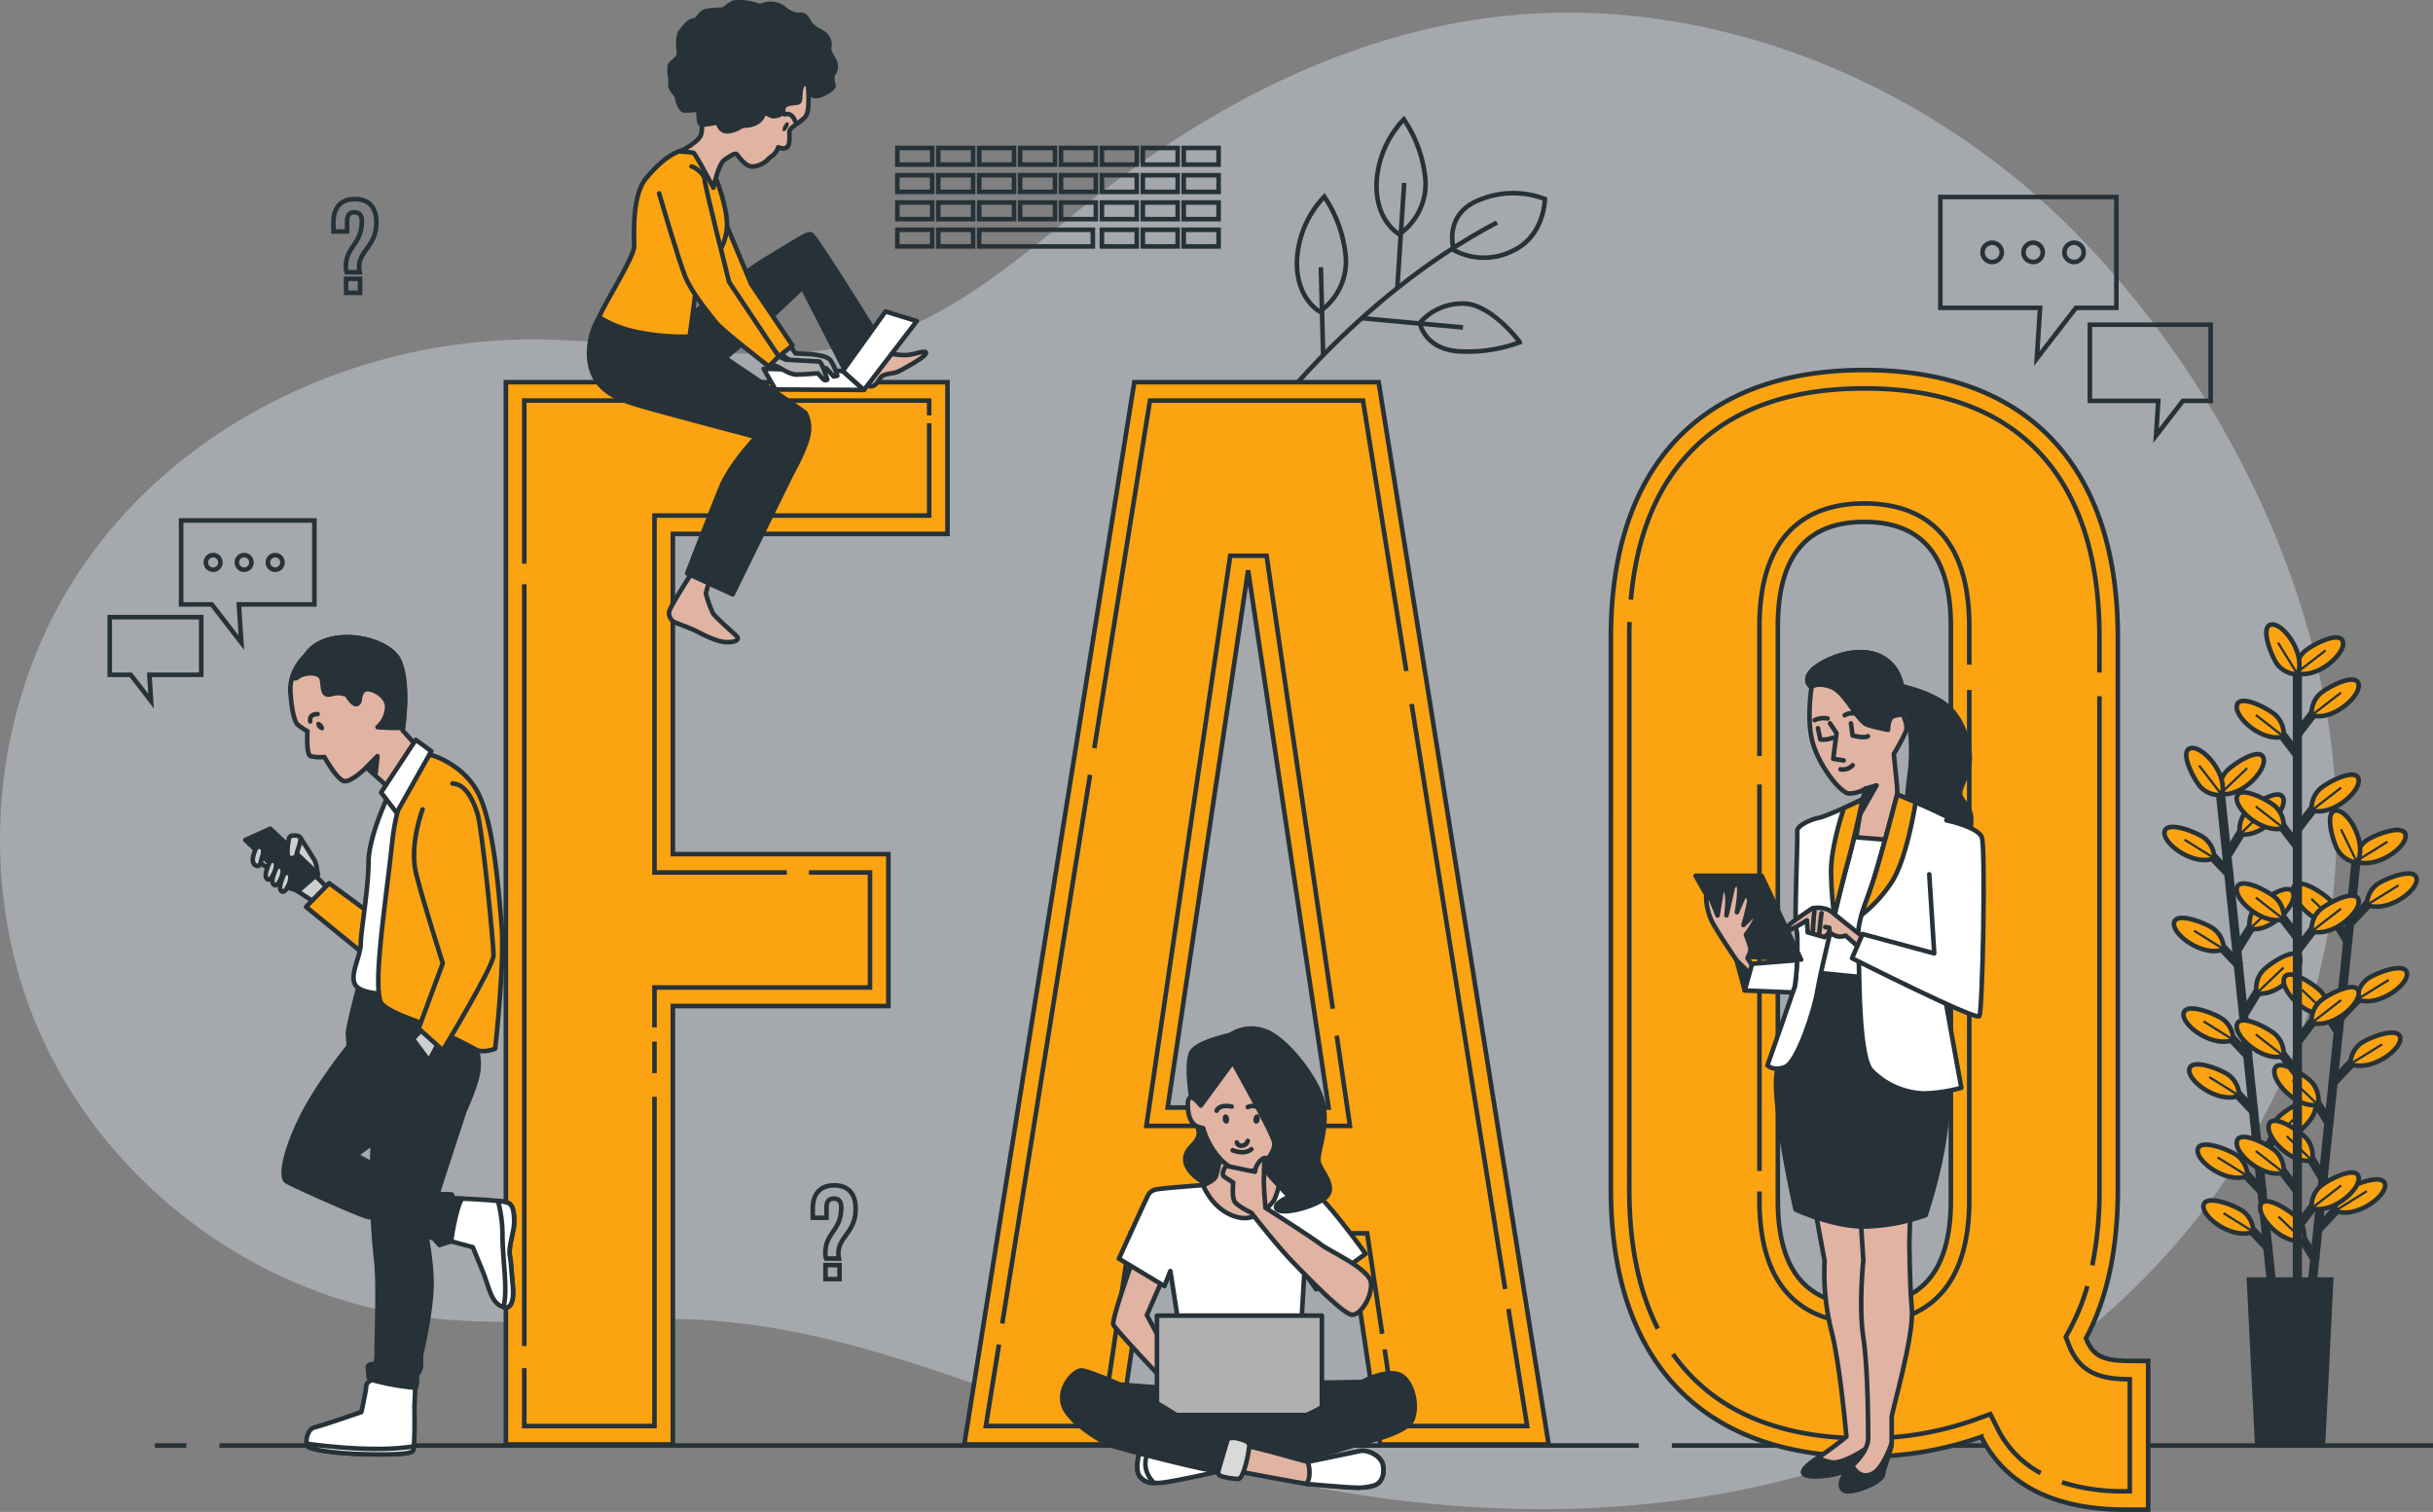 <svg xmlns="http://www.w3.org/2000/svg" width="532.167" height="330.782" viewBox="0 0 532.167 330.782">
  <rect x="0" y="0" width="532.167" height="330.782" fill="#808080" stroke="none"/>
  <g id="FAQs-bro" transform="translate(-16.318 -38.458)">
    <g id="freepik--background-simple--inject-87" transform="translate(16.318 41.222)">
      <path id="Path_3845" data-name="Path 3845" d="M510.379,147.933a212.05,212.05,0,0,0-34.744-52.325q-4.021-4.448-8.332-8.63c-32.822-31.712-79.542-49.913-124.814-44.146-30.9,3.949-59.717,18.5-84.343,37.543-15.747,12.169-30.634,26.541-49.6,32.573-24.056,7.624-50,.426-75.231.314-39.023-.177-78.536,18.578-99.946,51.207C14,194,10.851,233.523,25.376,265.734s46.181,56.105,81.118,61.14c22.013,3.217,44.476-.627,66.649,1.15,32.372,2.6,62.443,16.89,93.359,26.838C322.8,372.95,386.136,376.2,439.66,351.09,483.7,330.429,519.5,287.618,526.167,238.7,530.381,207.754,523.456,175.994,510.379,147.933Z" transform="translate(-16.318 -41.773)" fill="#dde3ee" opacity="0.4"/>
    </g>
    <g id="freepik--Floor--inject-87" transform="translate(50.203 354.706)">
      <line id="Line_240" data-name="Line 240" x2="166.483" transform="translate(331.799)" fill="none" stroke="#263238" stroke-width="1"/>
      <line id="Line_241" data-name="Line 241" x2="310.446" transform="translate(14.115)" fill="none" stroke="#263238" stroke-width="1"/>
      <line id="Line_242" data-name="Line 242" x2="6.876" fill="none" stroke="#263238" stroke-width="1"/>
    </g>
    <g id="freepik--Plant--inject-87" transform="translate(489.744 175.084)">
      <line id="Line_243" data-name="Line 243" x2="11.195" y2="107.313" transform="translate(12.31 37.637)" fill="none" stroke="#263238" stroke-width="2"/>
      <line id="Line_244" data-name="Line 244" x1="5.083" y1="5.356" transform="translate(16.621 119.052)" fill="none" stroke="#263238" stroke-width="2"/>
      <path id="Path_3847" data-name="Path 3847" d="M624.895,356.562a5.743,5.743,0,0,0-2.019-4.3c-1.3-1.166-8.163-4.021-8.847-1.609C613.353,353.257,620.375,358.412,624.895,356.562Z" transform="translate(-606.729 -235.91)" fill="#fca311" stroke="#263238" stroke-width="1"/>
      <line id="Line_245" data-name="Line 245" x1="6.531" y1="4.062" transform="translate(11.635 116.591)" fill="none" stroke="#263238" stroke-width="0.5"/>
      <line id="Line_246" data-name="Line 246" x1="5.075" y1="5.364" transform="translate(17.9 131.253)" fill="none" stroke="#263238" stroke-width="2"/>
      <path id="Path_3848" data-name="Path 3848" d="M626.475,371.741a5.726,5.726,0,0,0-2.019-4.311c-1.3-1.158-8.163-4.021-8.847-1.609C614.942,368.427,621.955,373.583,626.475,371.741Z" transform="translate(-607.039 -238.879)" fill="#fca311" stroke="#263238" stroke-width="1"/>
      <line id="Line_247" data-name="Line 247" x1="6.523" y1="4.07" transform="translate(12.914 128.792)" fill="none" stroke="#263238" stroke-width="0.5"/>
      <line id="Line_248" data-name="Line 248" x1="5.075" y1="5.364" transform="translate(13.517 89.27)" fill="none" stroke="#263238" stroke-width="2"/>
      <path id="Path_3849" data-name="Path 3849" d="M621.041,319.541a5.759,5.759,0,0,0-2.027-4.311c-1.3-1.158-8.155-4.021-8.807-1.609C609.5,316.227,616.521,321.383,621.041,319.541Z" transform="translate(-605.98 -228.662)" fill="#fca311" stroke="#263238" stroke-width="1"/>
      <line id="Line_249" data-name="Line 249" x1="6.531" y1="4.07" transform="translate(8.53 86.809)" fill="none" stroke="#263238" stroke-width="0.5"/>
      <line id="Line_250" data-name="Line 250" x1="5.083" y1="5.364" transform="translate(14.787 101.471)" fill="none" stroke="#263238" stroke-width="2"/>
      <path id="Path_3850" data-name="Path 3850" d="M622.615,334.712a5.742,5.742,0,0,0-2.019-4.3c-1.3-1.166-8.163-4.021-8.847-1.609C611.073,331.4,618.095,336.562,622.615,334.712Z" transform="translate(-606.283 -231.633)" fill="#fca311" stroke="#263238" stroke-width="1"/>
      <line id="Line_251" data-name="Line 251" x1="6.531" y1="4.07" transform="translate(9.801 99.01)" fill="none" stroke="#263238" stroke-width="0.5"/>
      <line id="Line_252" data-name="Line 252" x1="5.075" y1="5.364" transform="translate(11.45 69.445)" fill="none" stroke="#263238" stroke-width="2"/>
      <path id="Path_3851" data-name="Path 3851" d="M618.455,294.891a5.727,5.727,0,0,0-2.019-4.311c-1.3-1.158-8.163-4.021-8.847-1.608C606.922,291.577,613.935,296.733,618.455,294.891Z" transform="translate(-605.469 -223.837)" fill="#fca311" stroke="#263238" stroke-width="1"/>
      <line id="Line_253" data-name="Line 253" x1="6.523" y1="4.07" transform="translate(6.463 66.984)" fill="none" stroke="#263238" stroke-width="0.5"/>
      <line id="Line_254" data-name="Line 254" x1="5.083" y1="5.364" transform="translate(9.367 49.532)" fill="none" stroke="#263238" stroke-width="2"/>
      <path id="Path_3852" data-name="Path 3852" d="M615.875,270.132a5.742,5.742,0,0,0-2.019-4.3c-1.3-1.166-8.163-4.021-8.847-1.609C604.333,266.819,611.355,271.982,615.875,270.132Z" transform="translate(-604.964 -218.992)" fill="#fca311" stroke="#263238" stroke-width="1"/>
      <line id="Line_255" data-name="Line 255" x1="6.531" y1="4.07" transform="translate(4.38 47.071)" fill="none" stroke="#263238" stroke-width="0.5"/>
      <line id="Line_256" data-name="Line 256" y1="6.297" x2="3.86" transform="translate(20.844 110.897)" fill="none" stroke="#263238" stroke-width="2"/>
      <path id="Path_3853" data-name="Path 3853" d="M634.193,346.338a5.742,5.742,0,0,1,1.086-4.633c1.037-1.408,7.15-5.63,8.284-3.418C644.8,340.716,638.994,347.214,634.193,346.338Z" transform="translate(-610.663 -233.551)" fill="#fca311" stroke="#263238" stroke-width="1"/>
      <line id="Line_257" data-name="Line 257" y1="5.622" x2="5.879" transform="translate(23.53 107.165)" fill="none" stroke="#263238" stroke-width="0.5"/>
      <line id="Line_258" data-name="Line 258" y1="6.289" x2="3.86" transform="translate(17.498 78.783)" fill="none" stroke="#263238" stroke-width="2"/>
      <path id="Path_3854" data-name="Path 3854" d="M630.024,306.408a5.767,5.767,0,0,1,1.094-4.633c1.029-1.407,7.15-5.63,8.284-3.418C640.632,300.786,634.809,307.276,630.024,306.408Z" transform="translate(-609.848 -225.735)" fill="#fca311" stroke="#263238" stroke-width="1"/>
      <line id="Line_259" data-name="Line 259" y1="5.622" x2="5.879" transform="translate(20.176 75.051)" fill="none" stroke="#263238" stroke-width="0.5"/>
      <line id="Line_260" data-name="Line 260" y1="6.297" x2="3.86" transform="translate(16.026 64.668)" fill="none" stroke="#263238" stroke-width="2"/>
      <path id="Path_3855" data-name="Path 3855" d="M628.193,288.888a5.774,5.774,0,0,1,1.086-4.633c1.038-1.407,7.15-5.63,8.292-3.418C638.8,283.258,633,289.74,628.193,288.888Z" transform="translate(-609.489 -222.306)" fill="#fca311" stroke="#263238" stroke-width="1"/>
      <line id="Line_261" data-name="Line 261" y1="5.622" x2="5.879" transform="translate(18.704 60.936)" fill="none" stroke="#263238" stroke-width="0.5"/>
      <line id="Line_262" data-name="Line 262" y1="6.297" x2="3.86" transform="translate(13.863 43.974)" fill="none" stroke="#263238" stroke-width="2"/>
      <path id="Path_3856" data-name="Path 3856" d="M625.513,263.138a5.743,5.743,0,0,1,1.086-4.633c1.037-1.407,7.15-5.63,8.284-3.418C636.121,257.508,630.314,264.006,625.513,263.138Z" transform="translate(-608.964 -217.265)" fill="#fca311" stroke="#263238" stroke-width="1"/>
      <line id="Line_263" data-name="Line 263" y1="5.622" x2="5.879" transform="translate(16.549 40.25)" fill="none" stroke="#263238" stroke-width="0.5"/>
      <path id="Path_3857" data-name="Path 3857" d="M620.123,252.16a5.726,5.726,0,0,1,1.086-4.625c1.038-1.407,7.15-5.63,8.284-3.418C630.731,246.538,624.924,253.036,620.123,252.16Z" transform="translate(-607.909 -215.118)" fill="#fca311" stroke="#263238" stroke-width="1"/>
      <line id="Line_264" data-name="Line 264" y1="5.614" x2="5.879" transform="translate(12.214 31.428)" fill="none" stroke="#263238" stroke-width="0.5"/>
      <path id="Path_3858" data-name="Path 3858" d="M618.677,252.074a5.726,5.726,0,0,1-4.488-1.56c-1.295-1.182-4.826-7.7-2.533-8.6C614.2,240.934,620.053,247.393,618.677,252.074Z" transform="translate(-606.126 -214.791)" fill="#fca311" stroke="#263238" stroke-width="1"/>
      <line id="Line_265" data-name="Line 265" x1="4.97" y1="6.434" transform="translate(7.581 30.849)" fill="none" stroke="#263238" stroke-width="0.5"/>
      <line id="Line_266" data-name="Line 266" x1="11.131" y2="107.313" transform="translate(30.712 52.419)" fill="none" stroke="#263238" stroke-width="2"/>
      <line id="Line_267" data-name="Line 267" x1="3.869" y1="6.289" transform="translate(29.304 132.974)" fill="none" stroke="#263238" stroke-width="2"/>
      <path id="Path_3859" data-name="Path 3859" d="M640.547,373.789a5.767,5.767,0,0,0-1.094-4.633c-1.038-1.407-7.15-5.63-8.284-3.41C629.93,368.167,635.737,374.673,640.547,373.789Z" transform="translate(-610.06 -238.925)" fill="#fca311" stroke="#263238" stroke-width="1"/>
      <line id="Line_268" data-name="Line 268" x1="5.549" y1="5.324" transform="translate(24.937 129.54)" fill="none" stroke="#263238" stroke-width="0.5"/>
      <line id="Line_269" data-name="Line 269" x1="3.86" y1="6.289" transform="translate(32.401 103.192)" fill="none" stroke="#263238" stroke-width="2"/>
      <path id="Path_3860" data-name="Path 3860" d="M644.387,336.759a5.766,5.766,0,0,0-1.094-4.633c-1.029-1.407-7.15-5.63-8.284-3.41C633.779,331.137,639.586,337.667,644.387,336.759Z" transform="translate(-610.812 -231.676)" fill="#fca311" stroke="#263238" stroke-width="1"/>
      <line id="Line_270" data-name="Line 270" x1="5.549" y1="5.324" transform="translate(28.026 99.758)" fill="none" stroke="#263238" stroke-width="0.5"/>
      <line id="Line_271" data-name="Line 271" x1="3.86" y1="6.297" transform="translate(31.13 115.393)" fill="none" stroke="#263238" stroke-width="2"/>
      <path id="Path_3861" data-name="Path 3861" d="M642.817,351.89a5.742,5.742,0,0,0-1.094-4.625c-1.038-1.407-7.15-5.63-8.284-3.418C632.2,346.308,638.007,352.8,642.817,351.89Z" transform="translate(-610.504 -234.639)" fill="#fca311" stroke="#263238" stroke-width="1"/>
      <line id="Line_272" data-name="Line 272" x1="5.557" y1="5.324" transform="translate(26.755 111.959)" fill="none" stroke="#263238" stroke-width="0.5"/>
      <line id="Line_273" data-name="Line 273" x1="3.869" y1="6.289" transform="translate(34.452 83.367)" fill="none" stroke="#263238" stroke-width="2"/>
      <path id="Path_3862" data-name="Path 3862" d="M646.947,312.109a5.767,5.767,0,0,0-1.094-4.633c-1.037-1.407-7.15-5.63-8.284-3.41C636.33,306.487,642.137,312.985,646.947,312.109Z" transform="translate(-611.313 -226.852)" fill="#fca311" stroke="#263238" stroke-width="1"/>
      <line id="Line_274" data-name="Line 274" x1="5.549" y1="5.332" transform="translate(30.085 79.925)" fill="none" stroke="#263238" stroke-width="0.5"/>
      <line id="Line_275" data-name="Line 275" x1="3.869" y1="6.289" transform="translate(36.519 63.453)" fill="none" stroke="#263238" stroke-width="2"/>
      <path id="Path_3863" data-name="Path 3863" d="M649.517,287.349a5.766,5.766,0,0,0-1.094-4.633c-1.037-1.408-7.15-5.63-8.284-3.41C638.9,281.727,644.707,288.225,649.517,287.349Z" transform="translate(-611.816 -222.005)" fill="#fca311" stroke="#263238" stroke-width="1"/>
      <line id="Line_276" data-name="Line 276" x1="5.557" y1="5.324" transform="translate(32.144 60.019)" fill="none" stroke="#263238" stroke-width="0.5"/>
      <line id="Line_277" data-name="Line 277" y1="5.364" x2="5.075" transform="translate(33.824 126.661)" fill="none" stroke="#263238" stroke-width="2"/>
      <path id="Path_3864" data-name="Path 3864" d="M651.41,366.031a5.767,5.767,0,0,1,2.019-4.311c1.3-1.166,8.155-4.021,8.847-1.609C662.951,362.709,655.906,367.88,651.41,366.031Z" transform="translate(-614.055 -237.761)" fill="#fca311" stroke="#263238" stroke-width="1"/>
      <line id="Line_278" data-name="Line 278" y1="4.295" x2="6.909" transform="translate(37.355 123.974)" fill="none" stroke="#263238" stroke-width="0.5"/>
      <line id="Line_279" data-name="Line 279" y1="5.364" x2="5.075" transform="translate(37.154 94.538)" fill="none" stroke="#263238" stroke-width="2"/>
      <path id="Path_3865" data-name="Path 3865" d="M655.55,326.092a5.743,5.743,0,0,1,2.019-4.3c1.3-1.166,8.163-4.021,8.847-1.609C667.091,322.771,660.078,327.934,655.55,326.092Z" transform="translate(-614.865 -229.946)" fill="#fca311" stroke="#263238" stroke-width="1"/>
      <line id="Line_280" data-name="Line 280" y1="4.287" x2="6.909" transform="translate(40.685 91.86)" fill="none" stroke="#263238" stroke-width="0.5"/>
      <line id="Line_281" data-name="Line 281" y1="5.372" x2="5.075" transform="translate(38.618 80.423)" fill="none" stroke="#263238" stroke-width="2"/>
      <path id="Path_3866" data-name="Path 3866" d="M657.37,308.542a5.743,5.743,0,0,1,2.019-4.3c1.3-1.166,8.163-4.021,8.847-1.608C668.911,305.229,661.9,310.392,657.37,308.542Z" transform="translate(-615.221 -226.51)" fill="#fca311" stroke="#263238" stroke-width="1"/>
      <line id="Line_282" data-name="Line 282" y1="4.287" x2="6.917" transform="translate(42.149 77.745)" fill="none" stroke="#263238" stroke-width="0.5"/>
      <line id="Line_283" data-name="Line 283" y1="5.364" x2="5.075" transform="translate(40.765 59.738)" fill="none" stroke="#263238" stroke-width="2"/>
      <path id="Path_3867" data-name="Path 3867" d="M660,282.82a5.767,5.767,0,0,1,2.019-4.311c1.3-1.166,8.163-4.021,8.847-1.609C671.573,279.5,664.56,284.662,660,282.82Z" transform="translate(-615.736 -221.474)" fill="#fca311" stroke="#263238" stroke-width="1"/>
      <line id="Line_284" data-name="Line 284" y1="4.295" x2="6.917" transform="translate(44.296 57.052)" fill="none" stroke="#263238" stroke-width="0.5"/>
      <path id="Path_3868" data-name="Path 3868" d="M657,270.971a5.767,5.767,0,0,1,2.019-4.311c1.3-1.158,8.155-4.021,8.847-1.609C668.565,267.649,661.544,272.813,657,270.971Z" transform="translate(-615.149 -219.155)" fill="#fca311" stroke="#263238" stroke-width="1"/>
      <line id="Line_285" data-name="Line 285" y1="4.287" x2="6.909" transform="translate(41.875 47.529)" fill="none" stroke="#263238" stroke-width="0.5"/>
      <path id="Path_3869" data-name="Path 3869" d="M655.935,270.224a5.751,5.751,0,0,1-4.07-2.461c-1.021-1.415-3.217-8.533-.708-8.927C653.844,258.418,658.244,265.938,655.935,270.224Z" transform="translate(-613.779 -218.119)" fill="#fca311" stroke="#263238" stroke-width="1"/>
      <line id="Line_286" data-name="Line 286" x1="3.539" y1="7.319" transform="translate(38.618 44.803)" fill="none" stroke="#263238" stroke-width="0.5"/>
      <line id="Line_287" data-name="Line 287" y2="135.703" transform="translate(29.079 8.723)" fill="none" stroke="#263238" stroke-width="2"/>
      <line id="Line_288" data-name="Line 288" x1="4.496" y1="5.863" transform="translate(24.696 118.16)" fill="none" stroke="#263238" stroke-width="2"/>
      <path id="Path_3870" data-name="Path 3870" d="M634.874,355.42a5.743,5.743,0,0,0-1.56-4.5c-1.174-1.295-7.7-4.874-8.6-2.541C623.743,350.924,630.185,356.771,634.874,355.42Z" transform="translate(-608.811 -235.499)" fill="#fca311" stroke="#263238" stroke-width="1"/>
      <line id="Line_289" data-name="Line 289" x1="6.072" y1="4.729" transform="translate(19.991 115.192)" fill="none" stroke="#263238" stroke-width="0.5"/>
      <line id="Line_290" data-name="Line 290" x1="4.496" y1="5.863" transform="translate(24.696 92.656)" fill="none" stroke="#263238" stroke-width="2"/>
      <path id="Path_3871" data-name="Path 3871" d="M634.874,323.71a5.743,5.743,0,0,0-1.56-4.5c-1.174-1.295-7.7-4.874-8.6-2.542C623.743,319.2,630.185,325.077,634.874,323.71Z" transform="translate(-608.811 -229.292)" fill="#fca311" stroke="#263238" stroke-width="1"/>
      <line id="Line_291" data-name="Line 291" x1="6.072" y1="4.729" transform="translate(19.991 89.689)" fill="none" stroke="#263238" stroke-width="0.5"/>
      <line id="Line_292" data-name="Line 292" x1="4.496" y1="5.863" transform="translate(24.696 62.714)" fill="none" stroke="#263238" stroke-width="2"/>
      <path id="Path_3872" data-name="Path 3872" d="M634.874,286.481a5.743,5.743,0,0,0-1.56-4.5c-1.174-1.287-7.7-4.874-8.6-2.533C623.743,281.985,630.185,287.848,634.874,286.481Z" transform="translate(-608.811 -222.006)" fill="#fca311" stroke="#263238" stroke-width="1"/>
      <line id="Line_293" data-name="Line 293" x1="6.072" y1="4.729" transform="translate(19.991 59.746)" fill="none" stroke="#263238" stroke-width="0.5"/>
      <line id="Line_294" data-name="Line 294" x1="4.496" y1="5.863" transform="translate(24.696 42.784)" fill="none" stroke="#263238" stroke-width="2"/>
      <path id="Path_3873" data-name="Path 3873" d="M634.874,261.7a5.743,5.743,0,0,0-1.56-4.5c-1.174-1.295-7.7-4.874-8.6-2.542C623.743,257.2,630.185,263.067,634.874,261.7Z" transform="translate(-608.811 -217.154)" fill="#fca311" stroke="#263238" stroke-width="1"/>
      <line id="Line_295" data-name="Line 295" x1="6.072" y1="4.729" transform="translate(19.991 39.816)" fill="none" stroke="#263238" stroke-width="0.5"/>
      <line id="Line_296" data-name="Line 296" x1="4.496" y1="5.863" transform="translate(24.696 22.766)" fill="none" stroke="#263238" stroke-width="2"/>
      <path id="Path_3874" data-name="Path 3874" d="M634.874,236.8a5.726,5.726,0,0,0-1.56-4.488c-1.174-1.295-7.7-4.874-8.6-2.541C623.743,232.314,630.185,238.169,634.874,236.8Z" transform="translate(-608.811 -212.282)" fill="#fca311" stroke="#263238" stroke-width="1"/>
      <line id="Line_297" data-name="Line 297" x1="6.072" y1="4.721" transform="translate(19.991 19.798)" fill="none" stroke="#263238" stroke-width="0.5"/>
      <line id="Line_298" data-name="Line 298" y1="5.863" x2="4.488" transform="translate(29.095 125.945)" fill="none" stroke="#263238" stroke-width="2"/>
      <path id="Path_3875" data-name="Path 3875" d="M645,365.1a5.775,5.775,0,0,1,1.609-4.5c1.174-1.287,7.7-4.874,8.589-2.533C656.15,360.6,649.7,366.468,645,365.1Z" transform="translate(-612.795 -237.395)" fill="#fca311" stroke="#263238" stroke-width="1"/>
      <line id="Line_299" data-name="Line 299" y1="4.978" x2="6.434" transform="translate(32.216 122.728)" fill="none" stroke="#263238" stroke-width="0.5"/>
      <line id="Line_300" data-name="Line 300" y1="5.863" x2="4.488" transform="translate(29.095 85.386)" fill="none" stroke="#263238" stroke-width="2"/>
      <path id="Path_3876" data-name="Path 3876" d="M645,314.67a5.766,5.766,0,0,1,1.609-4.5c1.174-1.295,7.7-4.874,8.589-2.541C656.15,310.19,649.7,316.037,645,314.67Z" transform="translate(-612.795 -227.522)" fill="#fca311" stroke="#263238" stroke-width="1"/>
      <line id="Line_301" data-name="Line 301" y1="4.978" x2="6.434" transform="translate(32.216 82.169)" fill="none" stroke="#263238" stroke-width="0.5"/>
      <line id="Line_302" data-name="Line 302" y1="5.863" x2="4.488" transform="translate(29.095 65.368)" fill="none" stroke="#263238" stroke-width="2"/>
      <path id="Path_3877" data-name="Path 3877" d="M645,289.78a5.767,5.767,0,0,1,1.609-4.5c1.174-1.295,7.7-4.874,8.589-2.541C656.15,285.284,649.7,291.147,645,289.78Z" transform="translate(-612.795 -222.651)" fill="#fca311" stroke="#263238" stroke-width="1"/>
      <line id="Line_303" data-name="Line 303" y1="4.978" x2="6.434" transform="translate(32.216 62.151)" fill="none" stroke="#263238" stroke-width="0.5"/>
      <line id="Line_304" data-name="Line 304" y1="5.863" x2="4.488" transform="translate(29.095 38.907)" fill="none" stroke="#263238" stroke-width="2"/>
      <path id="Path_3878" data-name="Path 3878" d="M645,256.88a5.766,5.766,0,0,1,1.609-4.5c1.174-1.295,7.7-4.874,8.589-2.541C656.15,252.384,649.7,258.247,645,256.88Z" transform="translate(-612.795 -216.211)" fill="#fca311" stroke="#263238" stroke-width="1"/>
      <line id="Line_305" data-name="Line 305" y1="4.978" x2="6.434" transform="translate(32.216 35.69)" fill="none" stroke="#263238" stroke-width="0.5"/>
      <line id="Line_306" data-name="Line 306" y1="5.855" x2="4.488" transform="translate(29.095 18.109)" fill="none" stroke="#263238" stroke-width="2"/>
      <path id="Path_3879" data-name="Path 3879" d="M645,231.011a5.75,5.75,0,0,1,1.609-4.488c1.174-1.295,7.7-4.882,8.589-2.541C656.15,226.523,649.7,232.378,645,231.011Z" transform="translate(-612.795 -211.148)" fill="#fca311" stroke="#263238" stroke-width="1"/>
      <line id="Line_307" data-name="Line 307" y1="4.978" x2="6.434" transform="translate(32.216 14.884)" fill="none" stroke="#263238" stroke-width="0.5"/>
      <path id="Path_3880" data-name="Path 3880" d="M640.794,219.541a5.783,5.783,0,0,1,1.56-4.5c1.182-1.287,7.7-4.874,8.6-2.533C651.933,215.045,645.483,220.908,640.794,219.541Z" transform="translate(-611.972 -208.903)" fill="#fca311" stroke="#263238" stroke-width="1"/>
      <line id="Line_308" data-name="Line 308" y1="4.978" x2="6.434" transform="translate(28.822 5.659)" fill="none" stroke="#263238" stroke-width="0.5"/>
      <path id="Path_3881" data-name="Path 3881" d="M639.522,219.125a5.742,5.742,0,0,1-4.3-2.019c-1.166-1.311-4.021-8.171-1.609-8.847C636.225,207.583,641.372,214.613,639.522,219.125Z" transform="translate(-610.387 -208.214)" fill="#fca311" stroke="#263238" stroke-width="1"/>
      <line id="Line_309" data-name="Line 309" x1="4.279" y1="6.917" transform="translate(24.857 3.994)" fill="none" stroke="#263238" stroke-width="0.5"/>
      <path id="Path_3882" data-name="Path 3882" d="M644.134,422.716H629.762l-1.8-36.3h17.967Z" transform="translate(-609.465 -243.095)" fill="#263238" stroke="#263238" stroke-width="1"/>
    </g>
    <g id="freepik--Graphics--inject-87" transform="translate(40.319 64.576)">
      <rect id="Rectangle_561" data-name="Rectangle 561" width="7.624" height="3.643" transform="translate(172.273 6.249)" fill="none" stroke="#263238" stroke-width="1"/>
      <rect id="Rectangle_562" data-name="Rectangle 562" width="7.624" height="3.643" transform="translate(181.225 6.249)" fill="none" stroke="#263238" stroke-width="1"/>
      <rect id="Rectangle_563" data-name="Rectangle 563" width="7.624" height="3.643" transform="translate(190.176 6.249)" fill="none" stroke="#263238" stroke-width="1"/>
      <rect id="Rectangle_564" data-name="Rectangle 564" width="7.624" height="3.643" transform="translate(199.128 6.249)" fill="none" stroke="#263238" stroke-width="1"/>
      <rect id="Rectangle_565" data-name="Rectangle 565" width="7.624" height="3.643" transform="translate(208.071 6.249)" fill="none" stroke="#263238" stroke-width="1"/>
      <rect id="Rectangle_566" data-name="Rectangle 566" width="7.624" height="3.643" transform="translate(217.023 6.249)" fill="none" stroke="#263238" stroke-width="1"/>
      <rect id="Rectangle_567" data-name="Rectangle 567" width="7.624" height="3.643" transform="translate(225.974 6.249)" fill="none" stroke="#263238" stroke-width="1"/>
      <rect id="Rectangle_568" data-name="Rectangle 568" width="7.624" height="3.643" transform="translate(234.917 6.249)" fill="none" stroke="#263238" stroke-width="1"/>
      <rect id="Rectangle_569" data-name="Rectangle 569" width="7.624" height="3.643" transform="translate(172.273 12.217)" fill="none" stroke="#263238" stroke-width="1"/>
      <rect id="Rectangle_570" data-name="Rectangle 570" width="7.624" height="3.643" transform="translate(181.225 12.217)" fill="none" stroke="#263238" stroke-width="1"/>
      <rect id="Rectangle_571" data-name="Rectangle 571" width="7.624" height="3.643" transform="translate(190.176 12.217)" fill="none" stroke="#263238" stroke-width="1"/>
      <rect id="Rectangle_572" data-name="Rectangle 572" width="7.624" height="3.643" transform="translate(199.128 12.217)" fill="none" stroke="#263238" stroke-width="1"/>
      <rect id="Rectangle_573" data-name="Rectangle 573" width="7.624" height="3.643" transform="translate(208.071 12.217)" fill="none" stroke="#263238" stroke-width="1"/>
      <rect id="Rectangle_574" data-name="Rectangle 574" width="7.624" height="3.643" transform="translate(217.023 12.217)" fill="none" stroke="#263238" stroke-width="1"/>
      <rect id="Rectangle_575" data-name="Rectangle 575" width="7.624" height="3.643" transform="translate(225.974 12.217)" fill="none" stroke="#263238" stroke-width="1"/>
      <rect id="Rectangle_576" data-name="Rectangle 576" width="7.624" height="3.643" transform="translate(234.917 12.217)" fill="none" stroke="#263238" stroke-width="1"/>
      <rect id="Rectangle_577" data-name="Rectangle 577" width="7.624" height="3.643" transform="translate(172.273 18.184)" fill="none" stroke="#263238" stroke-width="1"/>
      <rect id="Rectangle_578" data-name="Rectangle 578" width="7.624" height="3.643" transform="translate(181.225 18.184)" fill="none" stroke="#263238" stroke-width="1"/>
      <rect id="Rectangle_579" data-name="Rectangle 579" width="7.624" height="3.643" transform="translate(190.176 18.184)" fill="none" stroke="#263238" stroke-width="1"/>
      <rect id="Rectangle_580" data-name="Rectangle 580" width="7.624" height="3.643" transform="translate(199.128 18.184)" fill="none" stroke="#263238" stroke-width="1"/>
      <rect id="Rectangle_581" data-name="Rectangle 581" width="7.624" height="3.643" transform="translate(208.071 18.184)" fill="none" stroke="#263238" stroke-width="1"/>
      <rect id="Rectangle_582" data-name="Rectangle 582" width="7.624" height="3.643" transform="translate(217.023 18.184)" fill="none" stroke="#263238" stroke-width="1"/>
      <rect id="Rectangle_583" data-name="Rectangle 583" width="7.624" height="3.643" transform="translate(225.974 18.184)" fill="none" stroke="#263238" stroke-width="1"/>
      <rect id="Rectangle_584" data-name="Rectangle 584" width="7.624" height="3.643" transform="translate(234.917 18.184)" fill="none" stroke="#263238" stroke-width="1"/>
      <rect id="Rectangle_585" data-name="Rectangle 585" width="7.624" height="3.643" transform="translate(172.273 24.152)" fill="none" stroke="#263238" stroke-width="1"/>
      <rect id="Rectangle_586" data-name="Rectangle 586" width="7.624" height="3.643" transform="translate(181.225 24.152)" fill="none" stroke="#263238" stroke-width="1"/>
      <rect id="Rectangle_587" data-name="Rectangle 587" width="24.86" height="3.643" transform="translate(190.176 24.152)" fill="none" stroke="#263238" stroke-width="1"/>
      <rect id="Rectangle_588" data-name="Rectangle 588" width="7.624" height="3.643" transform="translate(217.023 24.152)" fill="none" stroke="#263238" stroke-width="1"/>
      <rect id="Rectangle_589" data-name="Rectangle 589" width="7.624" height="3.643" transform="translate(225.974 24.152)" fill="none" stroke="#263238" stroke-width="1"/>
      <rect id="Rectangle_590" data-name="Rectangle 590" width="7.624" height="3.643" transform="translate(234.917 24.152)" fill="none" stroke="#263238" stroke-width="1"/>
      <path id="Path_3883" data-name="Path 3883" d="M358.43,144.407s20.694-28.953,52.277-45.537" transform="translate(-107.283 -76.302)" fill="none" stroke="#263238" stroke-width="1"/>
      <line id="Line_310" data-name="Line 310" y1="22.962" x2="1.504" transform="translate(281.629 13.906)" fill="none" stroke="#263238" stroke-width="1"/>
      <line id="Line_311" data-name="Line 311" x2="21.892" y2="1.995" transform="translate(274.109 43.527)" fill="none" stroke="#263238" stroke-width="1"/>
      <path id="Path_3884" data-name="Path 3884" d="M395.666,95.935s-5.228-2.734-4.978-11.2a21.715,21.715,0,0,1,5.968-13.93,27.932,27.932,0,0,1,4.737,13.431A13.5,13.5,0,0,1,395.666,95.935Z" transform="translate(-113.595 -70.81)" fill="none" stroke="#263238" stroke-width="1"/>
      <path id="Path_3885" data-name="Path 3885" d="M374.016,116.965s-5.22-2.734-4.978-11.2a21.715,21.715,0,0,1,5.976-13.93,27.972,27.972,0,0,1,4.721,13.431A13.4,13.4,0,0,1,374.016,116.965Z" transform="translate(-109.357 -74.926)" fill="none" stroke="#263238" stroke-width="1"/>
      <path id="Path_3886" data-name="Path 3886" d="M402.44,125.14a12.361,12.361,0,0,1,9.458-4.23c6.217,0,12.434,8.461,12.434,8.461a32.855,32.855,0,0,1-13.4,1.987C403.437,130.859,402.44,125.14,402.44,125.14Z" transform="translate(-115.897 -80.616)" fill="none" stroke="#263238" stroke-width="1"/>
      <path id="Path_3887" data-name="Path 3887" d="M411.631,103.345S409.145,95.633,417.1,92.4a19.351,19.351,0,0,1,14.428-.249s0,8.212-7.238,11.445A13.871,13.871,0,0,1,411.631,103.345Z" transform="translate(-117.624 -74.738)" fill="none" stroke="#263238" stroke-width="1"/>
      <line id="Line_312" data-name="Line 312" x1="0.499" y1="19.15" transform="translate(264.908 32.339)" fill="none" stroke="#263238" stroke-width="1"/>
      <path id="Path_3888" data-name="Path 3888" d="M582.52,91.92h-38.5v24.257h21.812l-.716,11.075,8.557-11.075h8.847Z" transform="translate(-143.609 -74.942)" fill="none" stroke="#263238" stroke-width="1"/>
      <path id="Path_3889" data-name="Path 3889" d="M611.108,126.67H584.68v16.656h14.967l-.491,7.6,5.879-7.6h6.072Z" transform="translate(-151.568 -81.744)" fill="none" stroke="#263238" stroke-width="1"/>
      <path id="Path_3890" data-name="Path 3890" d="M559.7,106.485a2.107,2.107,0,1,1-.617-1.5A2.115,2.115,0,0,1,559.7,106.485Z" transform="translate(-145.85 -77.379)" fill="none" stroke="#263238" stroke-width="1"/>
      <path id="Path_3891" data-name="Path 3891" d="M570.844,106.485a2.107,2.107,0,1,1-.614-1.5,2.107,2.107,0,0,1,.614,1.5Z" transform="translate(-148.035 -77.379)" fill="none" stroke="#263238" stroke-width="1"/>
      <path id="Path_3892" data-name="Path 3892" d="M581.974,106.485a2.107,2.107,0,1,1-.614-1.5,2.107,2.107,0,0,1,.614,1.5Z" transform="translate(-150.213 -77.379)" fill="none" stroke="#263238" stroke-width="1"/>
      <path id="Path_3893" data-name="Path 3893" d="M65.58,179.91H94.727v18.369H78.215l.539,8.38-6.474-8.38h-6.7Z" transform="translate(-49.961 -92.165)" fill="none" stroke="#263238" stroke-width="1"/>
      <path id="Path_3894" data-name="Path 3894" d="M46.16,206.22H66.17v12.611H54.838l.37,5.759-4.448-5.759h-4.6Z" transform="translate(-46.16 -97.315)" fill="none" stroke="#263238" stroke-width="1"/>
      <circle id="Ellipse_160" data-name="Ellipse 160" cx="1.6" cy="1.6" r="1.6" transform="translate(34.591 95.329)" fill="none" stroke="#263238" stroke-width="1"/>
      <circle id="Ellipse_161" data-name="Ellipse 161" cx="1.6" cy="1.6" r="1.6" transform="translate(27.803 95.329)" fill="none" stroke="#263238" stroke-width="1"/>
      <circle id="Ellipse_162" data-name="Ellipse 162" cx="1.6" cy="1.6" r="1.6" transform="translate(21.015 95.329)" fill="none" stroke="#263238" stroke-width="1"/>
      <path id="Path_3895" data-name="Path 3895" d="M109.911,108.5a3.635,3.635,0,0,1-.177-1.239c0-4.431,3.474-4.826,3.474-9.876,0-1.448-.579-2-1.609-2s-1.609.555-1.609,2v2.2H107V97.589c0-3.217,1.609-5.1,4.7-5.1s4.689,1.858,4.689,5.1c0,5.268-3.764,6.08-3.764,9.788a5.293,5.293,0,0,0,.113,1.126Zm2.919,1.424v3.08h-3.064v-3.072Z" transform="translate(-58.069 -75.054)" fill="none" stroke="#263238" stroke-width="1"/>
      <path id="Path_3896" data-name="Path 3896" d="M240.288,376.8a3.659,3.659,0,0,1-.177-1.247c0-4.432,3.474-4.826,3.474-9.876,0-1.448-.579-1.995-1.609-1.995s-1.609.547-1.609,1.995v2.2H237.36v-1.995c0-3.217,1.609-5.1,4.689-5.1s4.689,1.85,4.689,5.1c0,5.268-3.764,6.08-3.764,9.788a4.872,4.872,0,0,0,.121,1.126Zm2.928,1.424v3.064h-3.072v-3.064Z" transform="translate(-83.585 -127.57)" fill="none" stroke="#263238" stroke-width="1"/>
    </g>
    <g id="freepik--Letters--inject-87" transform="translate(126.97 119.418)">
      <path id="Path_3897" data-name="Path 3897" d="M190.422,245.551H237.56v33.232H190.422v95.908H153.9V142.3h96.592v33.2h-60.07Z" transform="translate(-153.9 -139.646)" fill="#fca311" stroke="#263238" stroke-width="1"/>
      <path id="Path_3898" data-name="Path 3898" d="M254.4,153.48v20.187H194.31v78.094h28.953" transform="translate(-161.81 -141.834)" fill="none" stroke="#263238" stroke-width="1"/>
      <path id="Path_3899" data-name="Path 3899" d="M158.9,182.985V147.3h88.566v3.249" transform="translate(-154.879 -140.625)" fill="none" stroke="#263238" stroke-width="1"/>
      <line id="Line_313" data-name="Line 313" y1="166.676" transform="translate(4.021 46.848)" fill="none" stroke="#263238" stroke-width="1"/>
      <path id="Path_3900" data-name="Path 3900" d="M187.379,336.7v72.022H158.9V396.055" transform="translate(-154.879 -177.697)" fill="none" stroke="#263238" stroke-width="1"/>
      <line id="Line_314" data-name="Line 314" y2="6.901" transform="translate(32.5 146.923)" fill="none" stroke="#263238" stroke-width="1"/>
      <path id="Path_3901" data-name="Path 3901" d="M228.1,275.68h13.351v25.157H194.31v8.734" transform="translate(-161.81 -165.753)" fill="none" stroke="#263238" stroke-width="1"/>
      <path id="Path_3902" data-name="Path 3902" d="M406.384,374.692H369.532l-6.305-42.16H318.405l-6.305,42.16H278.57L315.751,142.3H369.2Zm-83.33-73.7h35.195l-17.6-117.519Z" transform="translate(-178.302 -139.646)" fill="#fca311" stroke="#263238" stroke-width="1"/>
      <path id="Path_3903" data-name="Path 3903" d="M288.017,349.235l19.206-120.052m63.9,122.288L367.84,329.49H316.086l-6.265,42.159H284.43l2.871-17.822m111.431-7.809,4.1,25.632H374.162L371.652,354.9m5.9-141.2,20.469,127.991M308.156,223.351,320.324,147.3h46.6l9.474,59.17m-16.085,73.88-14.477-99.093h-7.954L319.544,305.989h44.524l-2.887-19.745" transform="translate(-179.449 -140.625)" fill="none" stroke="#263238" stroke-width="1"/>
      <path id="Path_3904" data-name="Path 3904" d="M454.42,197.43C454.42,160.249,474,139,509.858,139S565.3,160.249,565.3,197.43V318.27c0,12.949-2.324,23.9-6.973,32.54,1.657,4.311,4.319,4.978,10.295,4.978h3.314v32.532h-4.978c-16.27,0-26.541-5.976-31.535-15.932a74.965,74.965,0,0,1-25.568,4.311c-35.854,0-55.438-21.241-55.438-58.43Zm36.514,123.165c0,16.6,7.311,22.905,18.924,22.905s18.924-6.305,18.924-22.905V195.13c0-16.6-7.3-22.905-18.924-22.905s-18.924,6.305-18.924,22.905Z" transform="translate(-212.723 -139)" fill="#fca311" stroke="#263238" stroke-width="1"/>
      <path id="Path_3905" data-name="Path 3905" d="M549.4,381.3a22.2,22.2,0,0,1-9.4-9.691l-1.609-3.217-3.37,1.231a70.59,70.59,0,0,1-24.192,4.07c-16.616,0-29.484-4.713-38.235-14a41.961,41.961,0,0,1-3.627-4.44m90.649-14.839a47.859,47.859,0,0,1-3.844,9.482l-.877,1.609.66,1.721c2.582,6.7,7.745,7.5,13.343,7.552v24.506h-.957a44.3,44.3,0,0,1-13.882-1.971m8.2-171.984V319.249a81.917,81.917,0,0,1-1.568,16.616M459.766,190.213c1.2-13.608,5.5-24.417,12.868-32.171,8.718-9.329,21.586-14.042,38.2-14.042s29.492,4.713,38.243,14.01,13.182,22.881,13.182,40.4v7.745M465.669,349.7c-4.158-8.212-6.249-18.4-6.249-30.449V198.408c0-1.118,0-2.22.056-3.314m28.415,124.589v1.89c0,22.262,12.482,26.927,22.946,26.927s22.946-4.665,22.946-26.927V209.95m-45.891,20.7V315.2m45.891-110.771v-8.34c0-22.254-12.474-26.927-22.946-26.927s-22.946,4.673-22.946,26.927v28.342" transform="translate(-213.701 -139.979)" fill="none" stroke="#263238" stroke-width="1"/>
    </g>
    <g id="freepik--character-4--inject-87" transform="translate(387.19 181.148)">
      <path id="Path_3906" data-name="Path 3906" d="M533.514,225s6.177,1.239,9.876,4.238,6.169,10.222,4.407,14.807-2.236,4.287-.121,6.933.354,7.238.354,7.238l-13.576-4.23a91.436,91.436,0,0,1,.8-9.756c.7-4.761.346-13.576-1.769-16.045Z" transform="translate(-488.419 -217.563)" fill="#263238" stroke="#263238" stroke-linecap="round" stroke-linejoin="round" stroke-width="1"/>
      <path id="Path_3907" data-name="Path 3907" d="M509.116,366l2.292,12.345a52.382,52.382,0,0,0,1.407,15c1.938,7.238,3.354,23.452,3.354,23.452s-3,2.461-6.177,4.576-5.107,4.062-.7,4.062,6.7-1.239,9.337-2.292,4.761-1.609,4.761-3a66.983,66.983,0,0,0-1.407-7.238s.531-20.621.531-27.345a50.181,50.181,0,0,0-1.239-11.461v-6.651Z" transform="translate(-483.178 -245.162)" fill="#e1b3a2" stroke="#263238" stroke-linecap="round" stroke-linejoin="round" stroke-width="1"/>
      <path id="Path_3908" data-name="Path 3908" d="M518.63,435.825c2.646-1.062,4.761-1.609,4.761-3a14.754,14.754,0,0,0-.29-2.115c-1.247.619-2.67,1.359-3.587,1.938-1.938,1.239-4.584,2.469-6.169,2.469a8.993,8.993,0,0,1-3.362-1.046c-3.169,2.107-5.1,4.021-.692,4.021S515.992,436.879,518.63,435.825Z" transform="translate(-483.178 -257.828)" fill="#263238" stroke="#263238" stroke-linecap="round" stroke-linejoin="round" stroke-width="1"/>
      <path id="Path_3909" data-name="Path 3909" d="M521.355,370.351l.531,8.284s-1.062,10.045,0,16.89,1.054,19.922,1.054,22.037-1.609,4.407-4.407,6.876c0,0-2.292,2.646-1.231,4.23s8.638-1.407,8.847-3.169,1.938-5.63,1.938-6.876v-5.63c0-1.231,4.938-17.8,4.407-23.8s-.531-14.807-.531-14.807l.177-6.169S524.355,370.705,521.355,370.351Z" transform="translate(-485.195 -245.596)" fill="#e1b3a2" stroke="#263238" stroke-linecap="round" stroke-linejoin="round" stroke-width="1"/>
      <path id="Path_3910" data-name="Path 3910" d="M523.824,437.63c-2.582,1.214-4.021-1.1-4.327-1.769-.3.3-.619.587-.965.885,0,0-2.292,2.646-1.231,4.23s8.638-1.407,8.847-3.169,1.938-5.63,1.938-6.876h0C527.234,433.27,525.746,436.721,523.824,437.63Z" transform="translate(-485.195 -257.871)" fill="#263238" stroke="#263238" stroke-linecap="round" stroke-linejoin="round" stroke-width="1"/>
      <path id="Path_3911" data-name="Path 3911" d="M506.608,302.744s-6.7,14.815-7.238,22.745,4.238,28.913,4.238,28.913,8.638,4.021,15.86,3.7a42.777,42.777,0,0,0,12.571-2.469s6.346-18.5,4.407-29.436a120.558,120.558,0,0,0-6.7-22.214l-22.64-2.823Z" transform="translate(-481.732 -232.47)" fill="#263238" stroke="#263238" stroke-linecap="round" stroke-linejoin="round" stroke-width="1"/>
      <path id="Path_3912" data-name="Path 3912" d="M519.138,256.231s2.992-1.761,5.284-1.761h3.531s1.609,6.346,1.609,7.053-6.7,33.144-6.7,33.144l-12.691-1.239s0-20.444,1.761-26.621S519.138,256.231,519.138,256.231Z" transform="translate(-483.854 -223.331)" fill="#fff" stroke="#263238" stroke-linecap="round" stroke-linejoin="round" stroke-width="1"/>
      <path id="Path_3913" data-name="Path 3913" d="M508.785,223.383s-1.231,7.407.354,12.522,5.992,10.576,7.761,10.753a6.909,6.909,0,0,0,3.7-1.062l-.651,2.356-1.407,8.284,6.346.531s2.646-9.346,2.646-9.876-.056-1.818-.056-1.818l-.708-7.053a51.07,51.07,0,0,0,2.646-4.938c.531-1.407-.708-3.7-.708-3.7s1.271-7.624-2.992-11.461c-5.292-4.761-14.477-.531-16.753,1.761S508.785,223.383,508.785,223.383Z" transform="translate(-483.411 -215.753)" fill="#e1b3a2" stroke="#263238" stroke-linecap="round" stroke-linejoin="round" stroke-width="1"/>
      <path id="Path_3914" data-name="Path 3914" d="M523.4,252.688l2.421-.708-3.474,6.12Z" transform="translate(-486.239 -222.844)" fill="#263238" stroke="#263238" stroke-linecap="round" stroke-linejoin="round" stroke-width="1"/>
      <path id="Path_3915" data-name="Path 3915" d="M525.665,217.922c-5.63-4.761-14.477-.531-16.753,1.761s-.177,3.7-.177,3.7,1.239-1.231,4.407,0,5.63,7.584,7.938,8.292a39.14,39.14,0,0,0,4.407,1.054s0-2.646,1.231-3a8.043,8.043,0,0,1,1.938-.346S530.064,221.622,525.665,217.922Z" transform="translate(-483.401 -215.753)" fill="#263238" stroke="#263238" stroke-linecap="round" stroke-linejoin="round" stroke-width="1"/>
      <path id="Path_3916" data-name="Path 3916" d="M514.01,235.11l1.416,2.115-.708,5.638,2.292.354" transform="translate(-484.606 -219.542)" fill="none" stroke="#263238" stroke-linecap="round" stroke-linejoin="round" stroke-width="1"/>
      <path id="Path_3917" data-name="Path 3917" d="M516.86,247.387a2.871,2.871,0,0,0,2.646-.877" transform="translate(-485.164 -221.773)" fill="none" stroke="#263238" stroke-linecap="round" stroke-linejoin="round" stroke-width="1"/>
      <path id="Path_3918" data-name="Path 3918" d="M510.73,236.42l.523,2.469a5.477,5.477,0,0,0,2.646-.354" transform="translate(-483.964 -219.798)" fill="none" stroke="#263238" stroke-linecap="round" stroke-linejoin="round" stroke-width="1"/>
      <path id="Path_3919" data-name="Path 3919" d="M519.71,235.11l.354,2.646s2.469.7,3.354.169" transform="translate(-485.722 -219.542)" fill="none" stroke="#263238" stroke-linecap="round" stroke-linejoin="round" stroke-width="1"/>
      <path id="Path_3920" data-name="Path 3920" d="M509.85,234.124a4.585,4.585,0,0,1,2.823-.354" transform="translate(-483.792 -219.263)" fill="none" stroke="#263238" stroke-linecap="round" stroke-linejoin="round" stroke-width="1"/>
      <path id="Path_3921" data-name="Path 3921" d="M518,232.81s.708-.708,2.646-.354" transform="translate(-485.387 -219.003)" fill="none" stroke="#263238" stroke-linecap="round" stroke-linejoin="round" stroke-width="1"/>
      <path id="Path_3922" data-name="Path 3922" d="M517.79,255.79s-7.761,3.7-9.522,4.021-4.938,1.761-4.761,2.992-.7,20.275-.177,21.514,0,11.107-.346,12.337S497,313.962,497,313.962s1.239,1.416,3.885.354,6.346-12.337,7.045-16.745,5.469-23.806,6.7-28.214S517.79,255.79,517.79,255.79Z" transform="translate(-481.277 -223.59)" fill="#fff" stroke="#263238" stroke-linecap="round" stroke-linejoin="round" stroke-width="1"/>
      <path id="Path_3923" data-name="Path 3923" d="M530.2,254.47s-3.531,13.576-5.292,19.037-3.523,8.646-3.217,12.868-.177,25.56,3,28.559a16.884,16.884,0,0,0,11.26,4.93,34.333,34.333,0,0,0,8.284-1.231s-4.938-26.975-4.938-27.675,7.761-25.568,7.584-27.683S530.2,254.47,530.2,254.47Z" transform="translate(-486.103 -223.331)" fill="#fff" stroke="#263238" stroke-linecap="round" stroke-linejoin="round" stroke-width="1"/>
      <path id="Path_3924" data-name="Path 3924" d="M514.3,271.469a72.578,72.578,0,0,0,.716,9.651c1.247-5.115,2.413-9.86,2.984-11.782,1.239-4.407,3.217-13.568,3.217-13.568s-1.938.925-4.1,1.89C516.118,260.668,514.3,266.925,514.3,271.469Z" transform="translate(-484.663 -223.586)" fill="#fca311" stroke="#263238" stroke-linecap="round" stroke-linejoin="round" stroke-width="1"/>
      <path id="Path_3925" data-name="Path 3925" d="M530.381,254.47s-3.531,13.576-5.292,19.037c-.949,2.928-1.89,5.2-2.509,7.327a30.1,30.1,0,0,0,6.563-7.15c2.9-4.335,4.721-14.131,5.276-17.509C532.094,255.162,530.381,254.47,530.381,254.47Z" transform="translate(-486.284 -223.331)" fill="#fca311" stroke="#263238" stroke-linecap="round" stroke-linejoin="round" stroke-width="1"/>
      <path id="Path_3926" data-name="Path 3926" d="M492.141,301.019l-1.761,5.115-1.769-6.523A3.426,3.426,0,0,1,492.141,301.019Z" transform="translate(-479.634 -232.153)" fill="#263238" stroke="#263238" stroke-linecap="round" stroke-linejoin="round" stroke-width="1"/>
      <path id="Path_3927" data-name="Path 3927" d="M477.45,276.57,487.5,294.2l13.045.708L491.9,276.57Z" transform="translate(-477.45 -227.657)" fill="#263238" stroke="#263238" stroke-linecap="round" stroke-linejoin="round" stroke-width="1"/>
      <path id="Path_3928" data-name="Path 3928" d="M487.021,295.561s-4.93-7.238-5.63-8.992a13.819,13.819,0,0,1-1.062-4.584c0-1.062.354-1.415.885-.177s1.609,3.877,1.609,3.877l.885-5.292s.531-.877,1.054.177,0,5.115,0,5.115l1.416-6.169s.7-1.239,1.231-.354-.354,5.815-.354,5.815l1.609-3.7a1.094,1.094,0,0,1,1.054.885c.177.877-1.231,5.63-1.231,5.63l2.292-2.292s.877-.354.523.708a23.52,23.52,0,0,1-2.284,3.7,22.087,22.087,0,0,1,1.054,3.177,7.7,7.7,0,0,1-.708,1.938l1.239,1.938-.708,1.407Z" transform="translate(-478.014 -228.102)" fill="#e1b3a2" stroke="#263238" stroke-linecap="round" stroke-linejoin="round" stroke-width="1"/>
      <path id="Path_3929" data-name="Path 3929" d="M501.774,305.248a46.455,46.455,0,0,0,.483-5.718l-9.828.8-1.609,5.823,10.455.442C501.565,305.9,501.718,305.425,501.774,305.248Z" transform="translate(-480.067 -232.151)" fill="#fff" stroke="#263238" stroke-linecap="round" stroke-linejoin="round" stroke-width="1"/>
      <path id="Path_3930" data-name="Path 3930" d="M519.036,291.707s-5.7-4.488-6.852-5.477c-1.552-1.327-4.255-.869-4.255-.869s-4.23,2.823-4.938,3.523-.708,1.415,0,1.239a30.19,30.19,0,0,0,3.7-2.115l.177,2.638,3.708,1.062,1.054-1.062a4.962,4.962,0,0,0,1.761.885,3.531,3.531,0,0,0,1.769-.177l3.346,3Z" transform="translate(-482.345 -229.363)" fill="#e1b3a2" stroke="#263238" stroke-linecap="round" stroke-linejoin="round" stroke-width="1"/>
      <path id="Path_3931" data-name="Path 3931" d="M540.629,261.48s6.876,1.416,7.753,3.708.177,38.082-.531,39.135S520,291.656,520,291.656l2.292-5.292,15.691,4.23-1.094-17.3" transform="translate(-485.779 -224.704)" fill="#fff" stroke="#263238" stroke-linecap="round" stroke-linejoin="round" stroke-width="1"/>
      <path id="Path_3932" data-name="Path 3932" d="M509.31,291.009s.225-4.214.37-4.729" transform="translate(-483.686 -229.558)" fill="none" stroke="#263238" stroke-linecap="round" stroke-linejoin="round" stroke-width="1"/>
      <path id="Path_3933" data-name="Path 3933" d="M511.06,291.324s.37-3.917.515-4.584" transform="translate(-484.029 -229.648)" fill="none" stroke="#263238" stroke-linecap="round" stroke-linejoin="round" stroke-width="1"/>
      <path id="Path_3934" data-name="Path 3934" d="M513.635,291.668l-.032-1.013-.893-.145" transform="translate(-484.352 -230.386)" fill="none" stroke="#263238" stroke-linecap="round" stroke-linejoin="round" stroke-width="1"/>
    </g>
    <g id="freepik--character-3--inject-87" transform="translate(248.649 263.527)">
      <path id="Path_3935" data-name="Path 3935" d="M326.147,432.965s-1.054,3.41-.233,5.051,2.59,2,5.051,1.769,11.992-2.356,13.286-2.59a18.756,18.756,0,0,0,2.815-.8,76.311,76.311,0,0,0-9.514-2.469c-4.23-.708-10.576-1.882-10.576-1.882Z" transform="translate(-309.187 -340.467)" fill="#fff" stroke="#263238" stroke-linecap="round" stroke-linejoin="round" stroke-width="1"/>
      <path id="Path_3936" data-name="Path 3936" d="M326.981,432l-.8.941s-1.054,3.41-.233,5.051a3.523,3.523,0,0,0,3.346,1.818,6.121,6.121,0,0,1-1.7-2.751,5.485,5.485,0,0,1,.909-4.785Z" transform="translate(-309.193 -340.459)" fill="#fff" stroke="#263238" stroke-linecap="round" stroke-linejoin="round" stroke-width="1"/>
      <path id="Path_3937" data-name="Path 3937" d="M332.623,399.346l-4.23,13.166-13.753-1.054s8.348,7.874,14.477,11.517,17.155,7.045,24.088,5.4,23.653-17.163,23.653-17.163l-14.686.241L359.164,399Z" transform="translate(-307.042 -334)" fill="#263238" stroke="#263238" stroke-linecap="round" stroke-linejoin="round" stroke-width="1"/>
      <path id="Path_3938" data-name="Path 3938" d="M349.62,319.57s-8.638,1.609-9.691,4.23-.177,8.847.531,12.868,2.461,4.584-.531,7.584-.177,6.169,2.646,7.753,6.7-.523,7.576-2.292" transform="translate(-311.741 -318.453)" fill="#263238" stroke="#263238" stroke-linecap="round" stroke-linejoin="round" stroke-width="1"/>
      <path id="Path_3939" data-name="Path 3939" d="M323.23,381.6s-4.584,12.7-4.118,13.753,12.1,13.52,12.458,13.52,2.236,1.174,2.823,1.174a2.509,2.509,0,0,0,1.054-.121,18.781,18.781,0,0,1,2-.233l1.295,1.174,4.23-.466s-2.7-3.643-3.885-4.118a48.087,48.087,0,0,0-6.225-1.054l-6.434-11.992,3.289-7.52Z" transform="translate(-307.91 -330.594)" fill="#e1b3a2" stroke="#263238" stroke-linecap="round" stroke-linejoin="round" stroke-width="1"/>
      <path id="Path_3940" data-name="Path 3940" d="M339.046,360.672s-9.289.7-10.23.941a2.5,2.5,0,0,0-1.761,1.174c-.354.587-6.434,13.986-6.434,13.986l9.957,5.992,1.295-3.289,1.922,12.337h26.677l.708-11.984,2.59,3.643,10.809-7.761s-10.455-14.686-13.4-15.04S339.046,360.672,339.046,360.672Z" transform="translate(-308.212 -326.467)" fill="#fff" stroke="#263238" stroke-linecap="round" stroke-linejoin="round" stroke-width="1"/>
      <path id="Path_3941" data-name="Path 3941" d="M347.286,353.25s-.587,2.944-.941,4.021-2.815,2-2.815,2,2.115,5.759,7.753,7.053c4.134.941,7.174-2.944,7.761-3.764a15.909,15.909,0,0,0,1.174-3.764,18.945,18.945,0,0,1-2.7-2.7c-.113-.474-.362-2.413-.362-2.413S350.817,354.9,347.286,353.25Z" transform="translate(-312.697 -325.045)" fill="#e1b3a2" stroke="#263238" stroke-linecap="round" stroke-linejoin="round" stroke-width="1"/>
      <path id="Path_3942" data-name="Path 3942" d="M349.059,327.434l-6.876,9.346s-2.823-3.877-2.823-.177,1.609,4.584,2.115,4.761,1.239.354,1.239.354a17.041,17.041,0,0,0,3.877,6.876c2.823,2.815,5.63,3.346,8.107,1.938s4.23-5.823,4.23-5.823,1.769-5.815,1.416-8.638S351.874,326.38,349.059,327.434Z" transform="translate(-311.88 -319.971)" fill="#e1b3a2" stroke="#263238" stroke-linecap="round" stroke-linejoin="round" stroke-width="1"/>
      <path id="Path_3943" data-name="Path 3943" d="M350.247,342.386c.088.563-.153,1.07-.539,1.126s-.8-.346-.861-.917.161-1.07.547-1.126S350.167,341.815,350.247,342.386Z" transform="translate(-313.736 -322.738)" fill="#263238"/>
      <path id="Path_3944" data-name="Path 3944" d="M357.186,342.386c-.08.563.161,1.07.547,1.126s.8-.346.861-.917-.161-1.07-.547-1.126S357.275,341.815,357.186,342.386Z" transform="translate(-315.366 -322.738)" fill="#263238"/>
      <path id="Path_3945" data-name="Path 3945" d="M352.69,349.026a1,1,0,0,0,1.255.684,1.359,1.359,0,0,0,1.134-1.029" transform="translate(-314.489 -324.151)" fill="none" stroke="#263238" stroke-linecap="round" stroke-linejoin="round" stroke-width="1"/>
      <path id="Path_3946" data-name="Path 3946" d="M351.56,351.175s2.5,1.134,4.094-.225" transform="translate(-314.268 -324.595)" fill="none" stroke="#263238" stroke-linecap="round" stroke-linejoin="round" stroke-width="1"/>
      <path id="Path_3947" data-name="Path 3947" d="M347.18,340.227s.45-1.48,3.3-.909" transform="translate(-313.411 -322.293)" fill="none" stroke="#263238" stroke-linecap="round" stroke-linejoin="round" stroke-width="1"/>
      <path id="Path_3948" data-name="Path 3948" d="M355.66,339.431a2.525,2.525,0,0,1,2.163,0" transform="translate(-315.071 -322.293)" fill="none" stroke="#263238" stroke-linecap="round" stroke-linejoin="round" stroke-width="1"/>
      <path id="Path_3949" data-name="Path 3949" d="M350.765,324.936s8.847,15.691,9.346,17.983-2.823,5.115-1.062,7.238,4.407,4.761,4.407,4.761-4.021,1.609-2.646,2.823,8.638-.708,10.753-2.823-.877-5.292-1.609-7.238,1.761-6.346,1.062-12.16-8.292-15.168-12.7-16.753a8.331,8.331,0,0,0-9.337,2.115" transform="translate(-313.763 -318.181)" fill="#263238" stroke="#263238" stroke-linecap="round" stroke-linejoin="round" stroke-width="1"/>
      <path id="Path_3950" data-name="Path 3950" d="M349.557,355.051s-1.247,1.826-.338,2.413,1.93,1.255,1.93,1.255-.338,3.217.346,4.206,3.635,2.413,3.635,2.413,5.348,6.941,9.1,10.809,11.147,11.493,12.973,11.493,4.319-3.868,4.094-6.941-9.217-7.053-10.922-8.421-12.177-8.043-12.177-8.043-.45-5.348-.338-6.482-.113-3.217.338-4.021-.909-.338-1.609.8a4.022,4.022,0,0,0-.684,1.826Z" transform="translate(-313.745 -325.061)" fill="#e1b3a2" stroke="#263238" stroke-linecap="round" stroke-linejoin="round" stroke-width="1"/>
      <rect id="Rectangle_591" data-name="Rectangle 591" width="36.079" height="21.747" transform="translate(20.724 62.764)" fill="#b0b0b0" stroke="#263238" stroke-linecap="round" stroke-linejoin="round" stroke-width="1"/>
      <path id="Path_3951" data-name="Path 3951" d="M353.3,427.495s17.388-7.166,22.093-10.809,9.522-5.413,12.337-4.584,4.472,6.225,3.177,9.756-11.4,5.171-15.747,6.7-17.646,3.756-17.646,3.756L351.4,428.9Z" transform="translate(-314.237 -336.525)" fill="#263238" stroke="#263238" stroke-linecap="round" stroke-linejoin="round" stroke-width="1"/>
      <path id="Path_3952" data-name="Path 3952" d="M354.973,431.58s4.584,1.062,8.694,2.236,4.826,1.295,4.826,1.295,9.876-2,11.4-2.357,4.7.941,5.051,3.177-.466,3.643-1.609,4.23-3.177.587-4.584.587-9.289-.708-10.455-.8-14.34-2.59-14.34-2.59Z" transform="translate(-314.738 -340.377)" fill="#e1b3a2" stroke="#263238" stroke-linecap="round" stroke-linejoin="round" stroke-width="1"/>
      <path id="Path_3953" data-name="Path 3953" d="M371.63,440.237h.08c1.174.113,9.048.8,10.455.8a11.762,11.762,0,0,0,4.584-.587c1.182-.587,1.995-1.995,1.609-4.23s-3.523-3.523-5.051-3.177-11.38,2.365-11.38,2.365S372.917,438.4,371.63,440.237Z" transform="translate(-318.197 -340.653)" fill="#fff" stroke="#263238" stroke-linecap="round" stroke-linejoin="round" stroke-width="1"/>
      <path id="Path_3954" data-name="Path 3954" d="M344.254,427.342a71.184,71.184,0,0,1-15.4-7.287c-7.753-4.938-17.983-8.847-19.391-8.935s-5.051,3.3-4.118,7.287,8.847,8.469,10.343,9.056,22.568,6.225,26.8,6.225Z" transform="translate(-305.192 -336.372)" fill="#263238" stroke="#263238" stroke-linecap="round" stroke-linejoin="round" stroke-width="1"/>
      <path id="Path_3955" data-name="Path 3955" d="M349.735,429.642s-1.882,6.346-2,6.82-.346,1.054.587,1.407a14.6,14.6,0,0,0,3.651.587c.7,0,1.174-1.609,1.407-2.228a27.348,27.348,0,0,0,1.054-5.059c0-1.054-1.995-1.407-2.7-1.609A4.488,4.488,0,0,0,349.735,429.642Z" transform="translate(-313.497 -339.967)" fill="#d9d9d9" stroke="#263238" stroke-linecap="round" stroke-linejoin="round" stroke-width="1"/>
    </g>
    <g id="freepik--character-2--inject-87" transform="translate(145.167 38.959)">
      <path id="Path_3956" data-name="Path 3956" d="M253.578,133.657s.41.41,2.18.547,3.684.684,5.726.137,3.265-.8,2.59.137-5.453,3.539-6.137,3.812-2.855.41-3.4.957-.957,2.043-2.316,2.18-3.949-4.769-3.949-4.769l4.222-3.547Z" transform="translate(-190.568 -57.388)" fill="#e1b3a2" stroke="#263238" stroke-linecap="round" stroke-linejoin="round" stroke-width="1"/>
      <path id="Path_3957" data-name="Path 3957" d="M201.357,121.179s11.308-9.651,18.394-13.9,8.581-5.445,9.539-5.179,16.085,24.8,16.085,24.8l-7.906,6.434-10.077-19.624s-14.308,13.761-17.983,16.214-11.043-4.633-11.445-5.718S201.357,121.179,201.357,121.179Z" transform="translate(-180.716 -51.312)" fill="#263238" stroke="#263238" stroke-linecap="round" stroke-linejoin="round" stroke-width="1"/>
      <path id="Path_3958" data-name="Path 3958" d="M226.568,143.186l19.383.1-4.633-4.142-17.308-.491Z" transform="translate(-185.82 -58.472)" fill="#fff" stroke="#263238" stroke-linecap="round" stroke-linejoin="round" stroke-width="1"/>
      <path id="Path_3959" data-name="Path 3959" d="M250.163,140.233,261.7,125.177l-6.828-2.107-9.346,13.021Z" transform="translate(-190.032 -55.423)" fill="#fff" stroke="#263238" stroke-linecap="round" stroke-linejoin="round" stroke-width="1"/>
      <path id="Path_3960" data-name="Path 3960" d="M211.606,99.07l6.273,15.12,9.8,13.351s3.547.137,4.222.273,2.59.273,3.41,1.222a11.936,11.936,0,0,1,1.5,3.41l-.8.137-1.609-1.769-2.992-.684a22.781,22.781,0,0,1-4.359-.684c-.812-.41-4.769-3.4-4.769-3.4l-13.085-16.351-2.043-5.726Z" transform="translate(-182.52 -50.725)" fill="#b0b0b0" stroke="#263238" stroke-linecap="round" stroke-linejoin="round" stroke-width="1"/>
      <path id="Path_3961" data-name="Path 3961" d="M227.1,125.976l-2.992,2.413-14.9-15.49-1.536-8.083L212.8,99.91l5.26,12.6Z" transform="translate(-182.622 -50.89)" fill="#fca311" stroke="#263238" stroke-linecap="round" stroke-linejoin="round" stroke-width="1"/>
      <path id="Path_3962" data-name="Path 3962" d="M203.74,193.25s-5.316,8.171-5.445,9.265a2.228,2.228,0,0,0,1.5,2.413c1.086.41,3.265,1.223,4.633,1.906s4.359,2.316,6.539,2.316,2.726-.684,2.043-1.359-4.769-4.23-5.179-5.043a26.636,26.636,0,0,1-1.5-4.222c0-.41,1.222-4.222,1.222-4.222Z" transform="translate(-180.782 -69.16)" fill="#e1b3a2" stroke="#263238" stroke-linecap="round" stroke-linejoin="round" stroke-width="1"/>
      <path id="Path_3963" data-name="Path 3963" d="M179.593,123a15.281,15.281,0,0,0-3,10.624c.8,6.949,6.539,8.726,11.718,10.222s24.8,6.675,24.8,6.675-5.582,5.855-7.632,10.761-7.488,19.077-7.488,19.077l9.941,4.568,12.812-26.139s3.129-5.582,3.676-8.445a7.238,7.238,0,0,0-.547-5.043c-.273-.41-17.163-11.847-20.3-13.9a31.488,31.488,0,0,0-5.718-2.992Z" transform="translate(-176.525 -55.409)" fill="#263238" stroke="#263238" stroke-linecap="round" stroke-linejoin="round" stroke-width="1"/>
      <path id="Path_3964" data-name="Path 3964" d="M205.6,87.519s-2.18-7.359-5.63-8.308-7.359,2.413-10.455,6.128-2.59,12.394-2.59,14.847-6.949,13.222-7.632,15.53a24.609,24.609,0,0,0,8.453,3.273,49.575,49.575,0,0,0,11.308.957s1.086-7.769,1.359-10.222,2.18-5.992,3.675-6.949,3-3.675,3.137-6.949S205.6,87.519,205.6,87.519Z" transform="translate(-177.067 -46.806)" fill="#fca311" stroke="#263238" stroke-linecap="round" stroke-linejoin="round" stroke-width="1"/>
      <path id="Path_3965" data-name="Path 3965" d="M225.536,134.3l3.265,1.5s6.812.41,7.359.41,1.769,3.949,1.769,3.949-.41.41-.949-.129-1.094-1.231-1.094-1.231-3.4.273-4.769.273-3.812-1.609-3.812-1.609L224,136.069Z" transform="translate(-185.818 -57.621)" fill="#b0b0b0" stroke="#263238" stroke-linecap="round" stroke-linejoin="round" stroke-width="1"/>
      <path id="Path_3966" data-name="Path 3966" d="M195.58,89.5s4.23,14.581,5.726,18.257,5.316,8.179,6.675,9.949,11.581,9.651,11.581,9.651l2.18-2.18-10.858-16.262s-5.493-21.715-5.356-22.431-1.609-2.59-2.863-2.863" transform="translate(-180.255 -47.701)" fill="#fca311" stroke="#263238" stroke-linecap="round" stroke-linejoin="round" stroke-width="1"/>
      <path id="Path_3967" data-name="Path 3967" d="M229.264,59.666s.41,4.906-.273,6.539-3.8,2.59-3.8,3.949.137,2.726-.547,3.273-1.906,0-1.906,0a3.812,3.812,0,0,1-1.359,1.906c-1.094.8-.9.8-.9.8a5.557,5.557,0,0,1-3.33,1.512c-1.769,0-3.129-2.453-3.539-2.726s-1.52.5-2.59,1.231c-1.407.957-2.453,6.128-2.453,6.128s-3.949-7.5-4.359-7.632-2.9-.306-2.9-.306,4.021-2.011,4.536-3.643,0-4.222,0-4.769.273-6.128,2.59-8.992,12.12-3.675,15.8-3.941S229.264,59.666,229.264,59.666Z" transform="translate(-181.375 -41.706)" fill="#e1b3a2" stroke="#263238" stroke-linecap="round" stroke-linejoin="round" stroke-width="1"/>
      <path id="Path_3968" data-name="Path 3968" d="M228.692,56.919s-1.359-.8-1.609,1.5.137,2.453-1.5,2.59-2.316.547-2.316,1.5-1.222,1.359-2.18,1.359-1.769-1.359-2.316,0-2.413,2.043-3.675,2.043-1.359.8-3.539,1.231-2.59-1.914-2.59-1.914a33.376,33.376,0,0,1-3.547.547c-.8,0-.676-3.4-.676-3.4a15.531,15.531,0,0,1-3.137.265c-.8-.129-1.5-2.043-1.5-2.718s-1.5-1.777-1.5-2.726V55.584a9.279,9.279,0,0,1-.137-2.863c.265-.547,2.019-1.665,2.019-2.34s-.547-3.812.4-5.043,1.914-2.413,2.863-2.413,1.231-1.769,2.726-2.043a13.818,13.818,0,0,1,3.137-.273c1.086,0,1.769-1.359,2.992-1.609a12.37,12.37,0,0,1,4.769.547c.547.273.957.273,2.043-.137a4.914,4.914,0,0,1,4.086.949,5.324,5.324,0,0,0,3,1.367c.684,0,1.359-.41,2.316,1.359s2.59,2.043,3.539,2.863a3.008,3.008,0,0,1,.957,2.863c-.137.949.547,1.769,1.094,2.855a2.686,2.686,0,0,1-.137,2.863c-.547.684-.137,2.043,0,2.59s-1.367,1.609-2.59,2.043S229.239,60.192,228.692,56.919Z" transform="translate(-180.803 -38.959)" fill="#263238" stroke="#263238" stroke-linecap="round" stroke-linejoin="round" stroke-width="1"/>
      <path id="Path_3969" data-name="Path 3969" d="M230.25,72.8c-.3.531-.724.861-.957.732s-.193-.668.1-1.2.716-.861.957-.732S230.54,72.271,230.25,72.8Z" transform="translate(-186.824 -45.344)" fill="#263238"/>
      <path id="Path_3970" data-name="Path 3970" d="M229.68,69.442s1.464-.732,2.316,1.464" transform="translate(-186.93 -44.903)" fill="none" stroke="#263238" stroke-linecap="round" stroke-linejoin="round" stroke-width="1"/>
    </g>
    <g id="freepik--character-1--inject-87" transform="translate(69.972 177.866)">
      <path id="Path_3971" data-name="Path 3971" d="M95.847,266.2s2.461,3.86,3.161,5.035A9,9,0,0,1,99.595,275l2.823,2.815-3.354,2.59s-3.531-2.348-4.23-2.7a6.963,6.963,0,0,0-2.236-.587c-.354,0-3.643-4.118-3.643-4.118L87,271.669l1.158-3.217,5.171,1.528Z" transform="translate(-83.807 -222.345)" fill="#cfcfcf" stroke="#263238" stroke-linecap="round" stroke-linejoin="round" stroke-width="1"/>
      <path id="Path_3972" data-name="Path 3972" d="M83.03,266.229l11.638,11.107,4.23-3.7L88.5,263.76Z" transform="translate(-83.03 -221.868)" fill="#263238" stroke="#263238" stroke-linecap="round" stroke-linejoin="round" stroke-width="1"/>
      <path id="Path_3973" data-name="Path 3973" d="M95.616,265.629a.869.869,0,0,0-.8.708c-.241,1.287-.643,3.933.137,4.158a1.166,1.166,0,0,0,1.609-1.029c.145-.74,1.029-2.791.732-3.378C97.04,265.621,96.445,265.613,95.616,265.629Z" transform="translate(-85.273 -222.233)" fill="#cfcfcf" stroke="#263238" stroke-linecap="round" stroke-linejoin="round" stroke-width="1"/>
      <path id="Path_3974" data-name="Path 3974" d="M85.9,268.782s-1.609,2.992-.354,3.877,1.239-.885,1.609-1.938S87.482,268.251,85.9,268.782Z" transform="translate(-83.428 -222.828)" fill="#cfcfcf" stroke="#263238" stroke-linecap="round" stroke-linejoin="round" stroke-width="1"/>
      <path id="Path_3975" data-name="Path 3975" d="M89.586,272.513s-1.416,2.823-.885,3.708,1.239,0,1.609-.885a4.174,4.174,0,0,0,.531-1.761C90.848,272.03,89.586,272.513,89.586,272.513Z" transform="translate(-84.117 -223.567)" fill="#cfcfcf" stroke="#263238" stroke-linecap="round" stroke-linejoin="round" stroke-width="1"/>
      <path id="Path_3976" data-name="Path 3976" d="M91.406,274.082s-1.407,2.815-.885,3.7,1.239,0,1.609-.885a4.021,4.021,0,0,0,.523-1.761C92.677,273.591,91.406,274.082,91.406,274.082Z" transform="translate(-84.474 -223.874)" fill="#cfcfcf" stroke="#263238" stroke-linecap="round" stroke-linejoin="round" stroke-width="1"/>
      <path id="Path_3977" data-name="Path 3977" d="M93.488,275.813s-1.407,2.823-.877,3.708,1.231,0,1.609-.885a4.174,4.174,0,0,0,.531-1.761C94.758,275.33,93.488,275.813,93.488,275.813Z" transform="translate(-84.882 -224.213)" fill="#cfcfcf" stroke="#263238" stroke-linecap="round" stroke-linejoin="round" stroke-width="1"/>
      <path id="Path_3978" data-name="Path 3978" d="M104.6,278.6l-5.051,5.171,13.391,10.93,1.295-9.048Z" transform="translate(-86.264 -224.773)" fill="#fca311" stroke="#263238" stroke-linecap="round" stroke-linejoin="round" stroke-width="1"/>
      <path id="Path_3979" data-name="Path 3979" d="M109.935,305.872s-2.541,9.354-2.413,10.785a25.1,25.1,0,0,1,.161,2.533s-7.142,8.726-10.785,16.5-3.965,12.217-2.855,13,16.174,7.456,17.758,7.777l1.609.314,12.868,4.44,1.271,1.432,2.533-.8c1.11-.635,1.745-4.914,2.067-6.659s1.11-2.541.314-2.694a9.506,9.506,0,0,0-2.22,0s.475-.957-.314-.957h-2.252s-10.455-4.279-12.209-5.228-6.185-3.33-6.185-3.33l10.351-7.447s12.53-7.295,14.276-10.311,2.694-8.726,2.694-11.107-17.292-10.455-20.3-10.455S110.088,304.287,109.935,305.872Z" transform="translate(-85.075 -229.678)" fill="#263238" stroke="#263238" stroke-linecap="round" stroke-linejoin="round" stroke-width="1"/>
      <path id="Path_3980" data-name="Path 3980" d="M141.365,364.39s8.847.314,10.15.949,1.271,2.855,1.271,4.44-1.271,5.236-.949,6.981.378,3.82.627,6.346c.483,4.753-.909,5.252-1.737,5.075-3.016-.635-3.338-4.287-4.761-7.769s-2.22-5.4-2.22-5.4L139,373.728S139.941,366.771,141.365,364.39Z" transform="translate(-93.985 -241.565)" fill="#fff" stroke="#263238" stroke-linecap="round" stroke-linejoin="round" stroke-width="1"/>
      <path id="Path_3981" data-name="Path 3981" d="M154.012,365.464a9.256,9.256,0,0,0-2.252-.434,29.91,29.91,0,0,1,.981,7.415c0,4.914.957,10.624.483,14.276-.08.587-.161,1.078-.241,1.512a2.121,2.121,0,0,0,.241.072c.8.177,2.22-.322,1.737-5.075-.249-2.525-.314-4.6-.627-6.346s.949-5.4.949-6.981S155.283,366.1,154.012,365.464Z" transform="translate(-96.483 -241.69)" fill="#fff" stroke="#263238" stroke-linecap="round" stroke-linejoin="round" stroke-width="1"/>
      <path id="Path_3982" data-name="Path 3982" d="M116.347,320.888s1.938,11.992,1.231,19.037a167.926,167.926,0,0,0,.531,27.152c.7,4.407.177,17.629.177,19.922a23.034,23.034,0,0,1-.177,3.354s-1.938-.177-1.761.877a14.663,14.663,0,0,1,.177,2.115,9.651,9.651,0,0,0,4.23,1.938c2.646.531,5.469,1.062,5.992.354s.354-2.992.354-2.992a2.791,2.791,0,0,0,.885-2.115v-2.163s2.469-10.222,2.292-16.391-1.416-9.7-1.062-11.26,8.284-25.736,8.284-25.736,2.469-5.292,3-8.638a12.305,12.305,0,0,0-1.914-8.316c-1.062-1.407-17.276-5.815-17.276-5.815" transform="translate(-89.549 -231.351)" fill="#263238" stroke="#263238" stroke-linecap="round" stroke-linejoin="round" stroke-width="1"/>
      <path id="Path_3983" data-name="Path 3983" d="M120.062,253.9s-4.319,9.024-4.319,14.654-1.7,15.176-1.7,17.79-2.356,6.547-1.311,8.8,7.061,2.22,7.584,2.22a27.671,27.671,0,0,0,4.584-.129c.651-.257,1.834-21.852,1.834-26.822s.257-17.694.129-19.238S121.63,251.022,120.062,253.9Z" transform="translate(-88.792 -219.279)" fill="#fff" stroke="#263238" stroke-linecap="round" stroke-linejoin="round" stroke-width="1"/>
      <path id="Path_3984" data-name="Path 3984" d="M128.545,243.56a47.452,47.452,0,0,0-6.346,19.568c-1.239,11.815-4.584,32.79-2.115,35.082s8.638,3.877,11.453,5.292,7.407,3.7,8.992,4.584,4.23-.177,4.23-.177,2.115-18.691,1.415-26.975-1.761-22.214-5.115-28.913S129.422,242.675,128.545,243.56Z" transform="translate(-90.109 -217.882)" fill="#fca311" stroke="#263238" stroke-linecap="round" stroke-linejoin="round" stroke-width="1"/>
      <path id="Path_3985" data-name="Path 3985" d="M130.745,318.13l-2.115,2.292,3.523,4.753,2.115-4.053Z" transform="translate(-91.956 -232.51)" fill="#cfcfcf" stroke="#263238" stroke-linecap="round" stroke-linejoin="round" stroke-width="1"/>
      <path id="Path_3986" data-name="Path 3986" d="M130.8,257.128s-3,7.761-1.415,14.107S135.21,290.8,135.21,290.8l-5.292,14.284,5.292,4.761s11.107-18.337,11.107-20.806-2.469-27.683-3.531-31.028-2.823-6.523-5.461-6.523" transform="translate(-92.013 -219.466)" fill="#fca311" stroke="#263238" stroke-linecap="round" stroke-linejoin="round" stroke-width="1"/>
      <path id="Path_3987" data-name="Path 3987" d="M113.966,413.7s-1.239.531-1.239,1.407-1.054,5.63-1.054,5.63-8.638,2.992-10.23,3.346-2.115,3.177-1.609,4.021,6.346,1.609,11.461,1.769,11.107.177,11.638-.708.346-9.522.346-9.522l.177-4.23A51.473,51.473,0,0,1,113.966,413.7Z" transform="translate(-86.283 -251.216)" fill="#fff" stroke="#263238" stroke-linecap="round" stroke-linejoin="round" stroke-width="1"/>
      <path id="Path_3988" data-name="Path 3988" d="M99.71,431.06a1.408,1.408,0,0,0,.161.491c.531.885,6.346,1.608,11.461,1.769s11.107.177,11.638-.708a3.217,3.217,0,0,0,.2-.989C115.6,432.918,104.688,431.736,99.71,431.06Z" transform="translate(-86.295 -254.614)" fill="#fff" stroke="#263238" stroke-linecap="round" stroke-linejoin="round" stroke-width="1"/>
      <path id="Path_3989" data-name="Path 3989" d="M98.65,215.668s-3.7,3.346-3.346,8.107,1.054,6.523,1.609,7.053a14.558,14.558,0,0,0,2.115,1.407s-.354,5.115.708,5.469a9.876,9.876,0,0,0,2.992.177s2.823,5.107,4.407,5.284,4.761-2.992,4.761-2.992l5.292,4.753,5.992-9.169-3.346-3.7s1.609-9.868-.708-15.16S103.1,208.968,98.65,215.668Z" transform="translate(-85.428 -211.672)" fill="#e1b3a2" stroke="#263238" stroke-linecap="round" stroke-linejoin="round" stroke-width="1"/>
      <path id="Path_3990" data-name="Path 3990" d="M115.91,246.5l2.461-2.485-.386,3.651Z" transform="translate(-89.466 -218.002)" fill="#263238" stroke="#263238" stroke-linecap="round" stroke-linejoin="round" stroke-width="1"/>
      <path id="Path_3991" data-name="Path 3991" d="M114.477,231.351s3.145.241,5.549.137c.29-2.18,1.174-10.061-.8-14.589-2.292-5.292-16.085-7.93-20.452-1.23a11.855,11.855,0,0,0-2.879,4.552c.249.41.6.643,1.118.2,1.231-1.054,4.938-1.407,5.292.531s0,3.708,2.115,3.177a4.745,4.745,0,0,1,3.346.177s1.407,2.469,2.292,1.938.177-1.609,1.239-2.823,5.107.708,5.284,3.354A6.178,6.178,0,0,1,114.477,231.351Z" transform="translate(-85.547 -211.672)" fill="#263238" stroke="#263238" stroke-linecap="round" stroke-linejoin="round" stroke-width="1"/>
      <path id="Path_3992" data-name="Path 3992" d="M103.675,235.23c.386.466.483,1.021.209,1.247s-.8,0-1.182-.442-.483-1.021-.209-1.247S103.249,234.763,103.675,235.23Z" transform="translate(-86.809 -216.179)" fill="#263238"/>
      <path id="Path_3993" data-name="Path 3993" d="M100.681,234.189s-.426-1.609,1.609-1.609" transform="translate(-86.478 -215.765)" fill="none" stroke="#263238" stroke-linecap="round" stroke-linejoin="round" stroke-width="1"/>
      <path id="Path_3994" data-name="Path 3994" d="M127.544,239.59,119.96,251.1l3.4,4.448,7.584-13.471Z" transform="translate(-90.259 -217.137)" fill="#fff" stroke="#263238" stroke-linecap="round" stroke-linejoin="round" stroke-width="1"/>
    </g>
  </g>
</svg>
